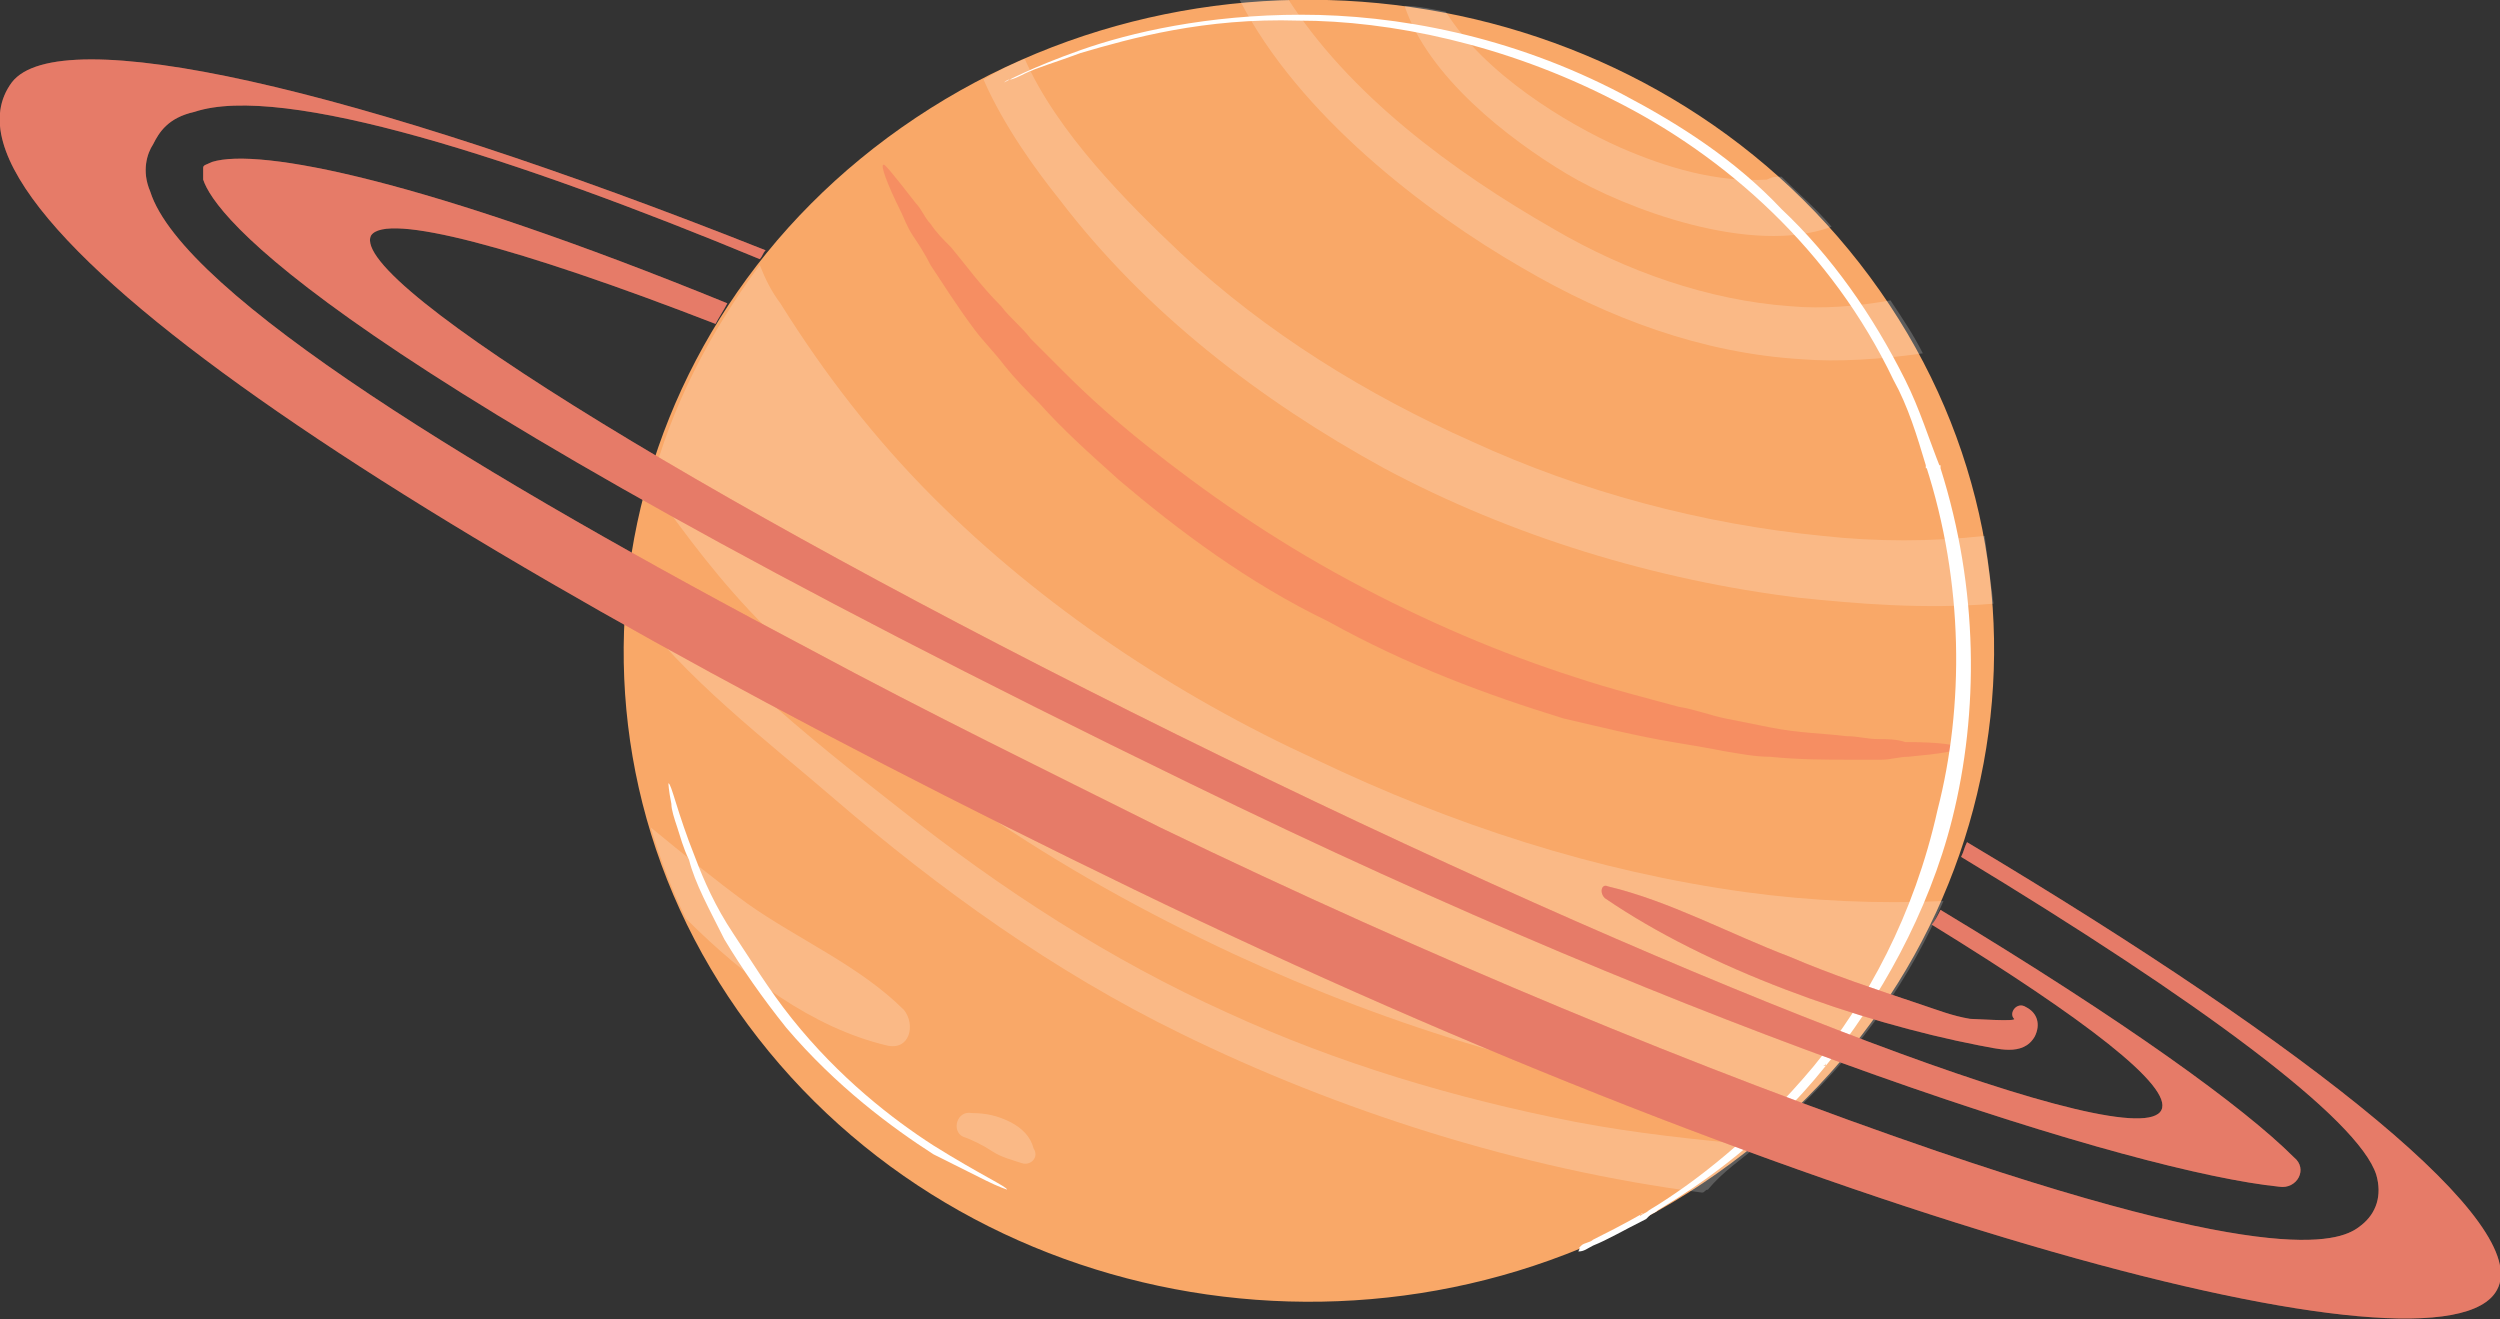 <?xml version="1.0" encoding="utf-8"?>
<!-- Generator: Adobe Illustrator 19.2.0, SVG Export Plug-In . SVG Version: 6.00 Build 0)  -->
<svg version="1.1" id="Layer_1" xmlns="http://www.w3.org/2000/svg" xmlns:xlink="http://www.w3.org/1999/xlink" x="0px" y="0px"
	 viewBox="0 0 84.9 44.8" style="enable-background:new 0 0 84.9 44.8;" xml:space="preserve">
<rect x="0" y="0" width="84.9" height="44.8" fill="#333333" stroke="none"/>
<style type="text/css">
	.st0{fill:#F8CA30;}
	.st1{opacity:0.7;}
	.st2{fill:#FFFFFF;}
	.st3{fill:#F9C233;}
	.st4{opacity:0.4;}
	.st5{opacity:0.2;}
	.st6{opacity:0.1;}
	.st7{fill:#F8F5DE;fill-opacity:0.451;}
	.st8{fill:#F8F4C7;fill-opacity:0.451;}
	.st9{fill:#F9F1A1;fill-opacity:0.442;}
	.st10{fill:url(#SVGID_1_);}
	.st11{fill:#F8A276;}
	.st12{opacity:0.13;}
	.st13{opacity:0.25;}
	.st14{fill:#F5F5F5;}
	.st15{fill:#E1E1E1;}
	.st16{opacity:0.3;}
	.st17{fill:#132F36;}
	.st18{fill:#375A64;}
	.st19{fill:#FF745E;}
	.st20{fill:#F9A868;}
	.st21{fill:#F68E62;}
	.st22{fill:#AB8C81;}
	.st23{fill:#2F6D7E;}
	.st24{fill:#D68D67;}
</style>
<g>
	<g>
		<g>
			<path class="st20" d="M31.1,4c-10.5,7-13.1,20.8-5.7,30.8c7.4,10,21.9,12.4,32.4,5.4c10.5-7,13.1-20.8,5.7-30.8
				C56.1-0.6,41.6-3,31.1,4z"/>
		</g>
		<g class="st5">
			<g>
				<path class="st2" d="M36,6.8c2.9,3.8,6.8,6.8,11,9.1c4.3,2.3,9.2,3.8,14.1,4.4c1.9,0.2,4.3,0.4,6.6,0.2
					c-0.1-0.8-0.2-1.5-0.3-2.3c-1.8,0.2-3.7,0.2-5.5,0c-4.1-0.4-8.2-1.5-11.9-3.2c-3.6-1.6-7-3.7-9.9-6.4c-1.8-1.7-4.2-4.1-5.3-6.6
					c-0.5,0.2-0.9,0.4-1.4,0.7C34.1,4.3,35.2,5.8,36,6.8z"/>
			</g>
			<g>
				<path class="st2" d="M53.2,5.9c2,1.2,6.3,2.8,9,1.8c-0.5-0.6-1.1-1.1-1.7-1.7c-0.2,0-0.3,0-0.5,0.1c-1.7,0.1-3.4-0.4-5-1.1
					c-1.8-0.8-4.6-2.5-5.9-4.6c-0.5-0.1-1-0.2-1.4-0.2C48.5,2.6,51.2,4.7,53.2,5.9z"/>
			</g>
			<g>
				<path class="st2" d="M51.7,9.1c2.9,1.7,6.1,2.9,9.5,3.1c1.2,0.1,2.7,0,4.1-0.2c-0.3-0.6-0.7-1.2-1.1-1.8
					c-1.1,0.2-2.3,0.3-3.4,0.2c-2.8-0.2-5.6-1.2-8-2.6c-3.5-2-7-4.6-9.1-7.9c-0.5,0-1.1,0.1-1.6,0.1C44.1,3.9,48.4,7.2,51.7,9.1z"/>
			</g>
			<g>
				<path class="st2" d="M59.7,38.9c-2.1-0.2-4.1-0.4-6.2-0.8c-4.1-0.8-8.1-2-11.8-3.7c-4-1.8-7.7-4.2-11.1-6.9
					c-3.2-2.5-6.7-5.3-9-8.6c-0.1,0.5-0.2,1-0.2,1.6c1.8,2.5,4.7,4.7,6.9,6.6c3.6,3.1,7.5,5.9,11.8,8c5.3,2.6,11.5,4.6,17.7,5.4
					c0.1,0,0.1-0.1,0.2-0.1C58.5,39.8,59.1,39.4,59.7,38.9z"/>
			</g>
			<g>
				<path class="st2" d="M41.9,32.4c5.4,2.5,11.3,4.3,17.2,5c0.6,0.1,1.3,0.1,2,0.2c2.1-2,3.8-4.4,4.9-7c-2.2,0.1-4.5,0-6.7-0.3
					c-5.1-0.7-10-2.3-14.6-4.5c-4.8-2.2-9.3-5.2-13-8.9c-2-2-3.7-4.2-5.2-6.6c-0.3-0.4-0.5-0.8-0.7-1.3c-1.7,2.3-3,4.8-3.7,7.5
					c1.2,1.7,2.4,3.3,3.9,4.8C30.4,26,35.9,29.6,41.9,32.4z"/>
			</g>
			<g>
				<path class="st2" d="M34.3,38.1c-0.4-0.2-0.8-0.3-1.3-0.3c-0.5-0.1-0.7,0.6-0.3,0.8c0.3,0.1,0.7,0.3,1,0.5
					c0.3,0.2,0.7,0.3,1,0.4c0.3,0.1,0.6-0.2,0.4-0.5C35,38.6,34.7,38.3,34.3,38.1z"/>
			</g>
			<g>
				<path class="st2" d="M30.1,35.5c0.8,0.2,1-0.7,0.6-1.2c-1.5-1.5-3.6-2.4-5.3-3.6c-1.1-0.8-2.2-1.7-3.3-2.6
					c0.3,1,0.7,2.1,1.2,3.1C25.3,33.2,27.6,34.9,30.1,35.5z"/>
			</g>
		</g>
		<g>
			<g>
				<path class="st2" d="M34.2,40.4c0,0-0.3-0.1-0.7-0.3c-0.4-0.2-1-0.5-1.8-0.9c-1.4-0.9-3.3-2.3-5-4.3c-0.8-1-1.5-2-2.1-3
					c-0.5-1-1-1.9-1.2-2.7c-0.2-0.4-0.3-0.8-0.4-1.1c-0.1-0.3-0.2-0.6-0.2-0.8c-0.1-0.5-0.1-0.7-0.1-0.7c0.1,0,0.3,1,0.9,2.5
					c0.3,0.8,0.7,1.7,1.3,2.6c0.6,0.9,1.2,1.9,2,2.9c1.6,2,3.4,3.4,4.8,4.3C33.3,39.9,34.2,40.3,34.2,40.4z"/>
			</g>
		</g>
		<g>
			<g>
				<path class="st21" d="M66.5,25.4c0,0.1-0.6,0.2-1.7,0.3c-0.3,0-0.6,0.1-0.9,0.1c-0.3,0-0.7,0-1.1,0c-0.8,0-1.7,0-2.7-0.1
					c-0.5,0-1-0.1-1.6-0.2c-0.5-0.1-1.1-0.2-1.7-0.3c-1.2-0.2-2.4-0.5-3.7-0.8c-2.6-0.8-5.3-1.8-8-3.3C42.4,19.8,40,18,38,16.3
					c-1-0.9-1.9-1.7-2.7-2.6c-0.4-0.4-0.8-0.8-1.2-1.3c-0.3-0.4-0.7-0.8-1-1.2C32.5,10.4,32,9.6,31.6,9C31.4,8.6,31.2,8.3,31,8
					c-0.2-0.3-0.3-0.6-0.4-0.8c-0.5-1-0.7-1.6-0.6-1.6C30,5.5,30.4,6,31.1,6.9c0.2,0.2,0.3,0.5,0.5,0.7c0.2,0.3,0.4,0.5,0.7,0.8
					c0.5,0.6,1,1.3,1.7,2c0.3,0.4,0.7,0.7,1,1.1c0.4,0.4,0.8,0.8,1.2,1.2c0.8,0.8,1.7,1.6,2.7,2.4c2,1.6,4.3,3.2,6.9,4.6
					c2.6,1.4,5.2,2.5,7.7,3.3c1.2,0.4,2.4,0.7,3.5,1c0.6,0.1,1.1,0.3,1.6,0.4c0.5,0.1,1,0.2,1.5,0.3c1,0.2,1.8,0.2,2.6,0.3
					c0.4,0,0.7,0.1,1.1,0.1c0.3,0,0.6,0,0.9,0.1C65.9,25.2,66.5,25.3,66.5,25.4z"/>
			</g>
		</g>
	</g>
	<g>
		<g>
			<path class="st2" d="M53.6,42.4c0,0,0,0,0.1-0.1c0.1-0.1,0.3-0.1,0.4-0.2c0.4-0.2,1-0.5,1.7-0.9l0,0c0,0-0.1,0-0.1,0.1l0,0
				c0.1-0.1,0.2-0.1,0.3-0.2l0,0l0,0l0,0l0,0c1.5-0.9,3.6-2.5,5.6-4.9l0.1,0c0,0-0.1,0.1-0.1,0.1l0-0.1c1.8-2.2,3.4-5.1,4.2-8.7
				c0.9-3.5,0.9-7.7-0.4-11.7l0.1,0.1l0,0l-0.1,0l0-0.1c-0.3-1-0.6-2-1.1-2.9c-2.1-4.4-5.7-7.6-9.5-9.5c-3.7-1.9-7.6-2.7-10.7-2.7
				c-3.2-0.1-5.7,0.6-7.4,1.1c-0.8,0.3-1.5,0.5-1.9,0.7c-0.2,0.1-0.4,0.2-0.5,0.2c-0.1,0-0.2,0.1-0.2,0.1c0,0,0.9-0.5,2.6-1.1
				c1.7-0.6,4.3-1.2,7.5-1.2c3.2,0,7.1,0.7,10.9,2.7c1.9,1,3.8,2.2,5.4,3.9c1.7,1.6,3.1,3.6,4.2,5.8c0.5,1,0.8,2,1.2,3l-0.1-0.1l0,0
				l0.1,0l0,0.1c1.3,4.1,1.3,8.3,0.4,11.9C65.5,31,63.8,34,62,36.2l0-0.1c0,0.1-0.1,0.1-0.1,0.1l0.1,0c-2,2.5-4.2,4-5.7,4.9l0,0l0,0
				l0,0l0,0c-0.1,0.1-0.2,0.1-0.3,0.2l0,0c0,0-0.1,0.1-0.1,0.1l0,0c-0.8,0.4-1.3,0.7-1.8,0.9c-0.2,0.1-0.3,0.2-0.5,0.2
				C53.7,42.3,53.6,42.4,53.6,42.4z"/>
		</g>
	</g>
	<g>
		<g>
			<g>
				<path class="st19" d="M24.3,11c0.1-0.2,0.3-0.5,0.4-0.7C14.4,6.1,8.8,5,7.2,5.5C7,5.6,6.9,5.6,6.9,5.7l0,0.1c0,0.1,0,0.2,0,0.3
					c0.4,1.2,3.9,6.1,33.5,20.5c17.8,8.7,32.1,13.2,37,13.7c0.6,0.1,1-0.6,0.5-1c-1.7-1.7-5.7-4.6-12-8.4c-0.1,0.2-0.2,0.4-0.3,0.5
					c5.2,3.2,8.2,5.5,7.8,6.3c-0.8,1.6-15.1-3.8-31.9-12S11.8,9.6,12.6,8C13.1,7.2,17.6,8.4,24.3,11z"/>
			</g>
			<g>
				<path class="st19" d="M66.8,28.6c-0.1,0.2-0.1,0.3-0.2,0.5c8.1,4.9,13.5,8.9,14.1,10.8c0.2,0.7,0,1.3-0.5,1.7
					c-0.5,0.4-2.1,1.7-14.4-2.5c-7.9-2.7-17.3-6.6-26.4-11c-3.8-1.9-7.9-3.9-11.8-6C16.4,16.2,6.2,10,5.1,6.5C4.8,5.8,5,5.2,5.2,4.9
					C5.4,4.5,5.7,4,6.6,3.8c3-1,11,1.6,19.2,5c0.1-0.1,0.1-0.2,0.2-0.3C11.9,2.9,2,0.7,0.4,2.8C-3,7.4,15.2,18.9,38.5,30.2
					c23.3,11.3,44.5,17,46.3,13.6C86,41.6,78.7,35.7,66.8,28.6z"/>
			</g>
			<g>
				<path class="st19" d="M68.4,34.6c0.1,0.1-1.4,0-1.5,0c-0.6-0.1-1.1-0.3-1.7-0.5c-1.5-0.5-3-1-4.4-1.6c-2.1-0.8-4.1-1.9-6.2-2.4
					c-0.2-0.1-0.3,0.2-0.1,0.4c3.5,2.4,8.6,4.2,12.7,5c0.6,0.1,1.5,0.4,1.9-0.3c0.2-0.4,0.1-0.8-0.3-1C68.5,34,68.2,34.4,68.4,34.6
					L68.4,34.6z"/>
			</g>
		</g>
		<g class="st16">
			<g>
				<path class="st22" d="M24.3,11c0.1-0.2,0.3-0.5,0.4-0.7C14.4,6.1,8.8,5,7.2,5.5C7,5.6,6.9,5.6,6.9,5.7l0,0.1c0,0.1,0,0.2,0,0.3
					c0.4,1.2,3.9,6.1,33.5,20.5c17.8,8.7,32.1,13.2,37,13.7c0.6,0.1,1-0.6,0.5-1c-1.7-1.7-5.7-4.6-12-8.4c-0.1,0.2-0.2,0.4-0.3,0.5
					c5.2,3.2,8.2,5.5,7.8,6.3c-0.8,1.6-15.1-3.8-31.9-12S11.8,9.6,12.6,8C13.1,7.2,17.6,8.4,24.3,11z"/>
			</g>
			<g>
				<path class="st22" d="M68.4,34.6c0.1,0.1-1.4,0-1.5,0c-0.6-0.1-1.1-0.3-1.7-0.5c-1.5-0.5-3-1-4.4-1.6c-2.1-0.8-4.1-1.9-6.2-2.4
					c-0.2-0.1-0.3,0.2-0.1,0.4c3.5,2.4,8.6,4.2,12.7,5c0.6,0.1,1.5,0.4,1.9-0.3c0.2-0.4,0.1-0.8-0.3-1C68.5,34,68.2,34.4,68.4,34.6
					L68.4,34.6z"/>
			</g>
		</g>
		<g class="st16">
			<path class="st22" d="M66.8,28.6c-0.1,0.2-0.1,0.3-0.2,0.5c8.1,4.9,13.5,8.9,14.1,10.8c0.2,0.7,0,1.3-0.5,1.7
				c-0.5,0.4-2.1,1.7-14.4-2.5c-7.9-2.7-17.3-6.6-26.4-11c-3.8-1.9-7.9-3.9-11.8-6C16.4,16.2,6.2,10,5.1,6.5C4.8,5.8,5,5.2,5.2,4.9
				C5.4,4.5,5.7,4,6.6,3.8c3-1,11,1.6,19.2,5c0.1-0.1,0.1-0.2,0.2-0.3C11.9,2.9,2,0.7,0.4,2.8C-3,7.4,15.2,18.9,38.5,30.2
				c23.3,11.3,44.5,17,46.3,13.6C86,41.6,78.7,35.7,66.8,28.6z"/>
		</g>
	</g>
</g>
</svg>
